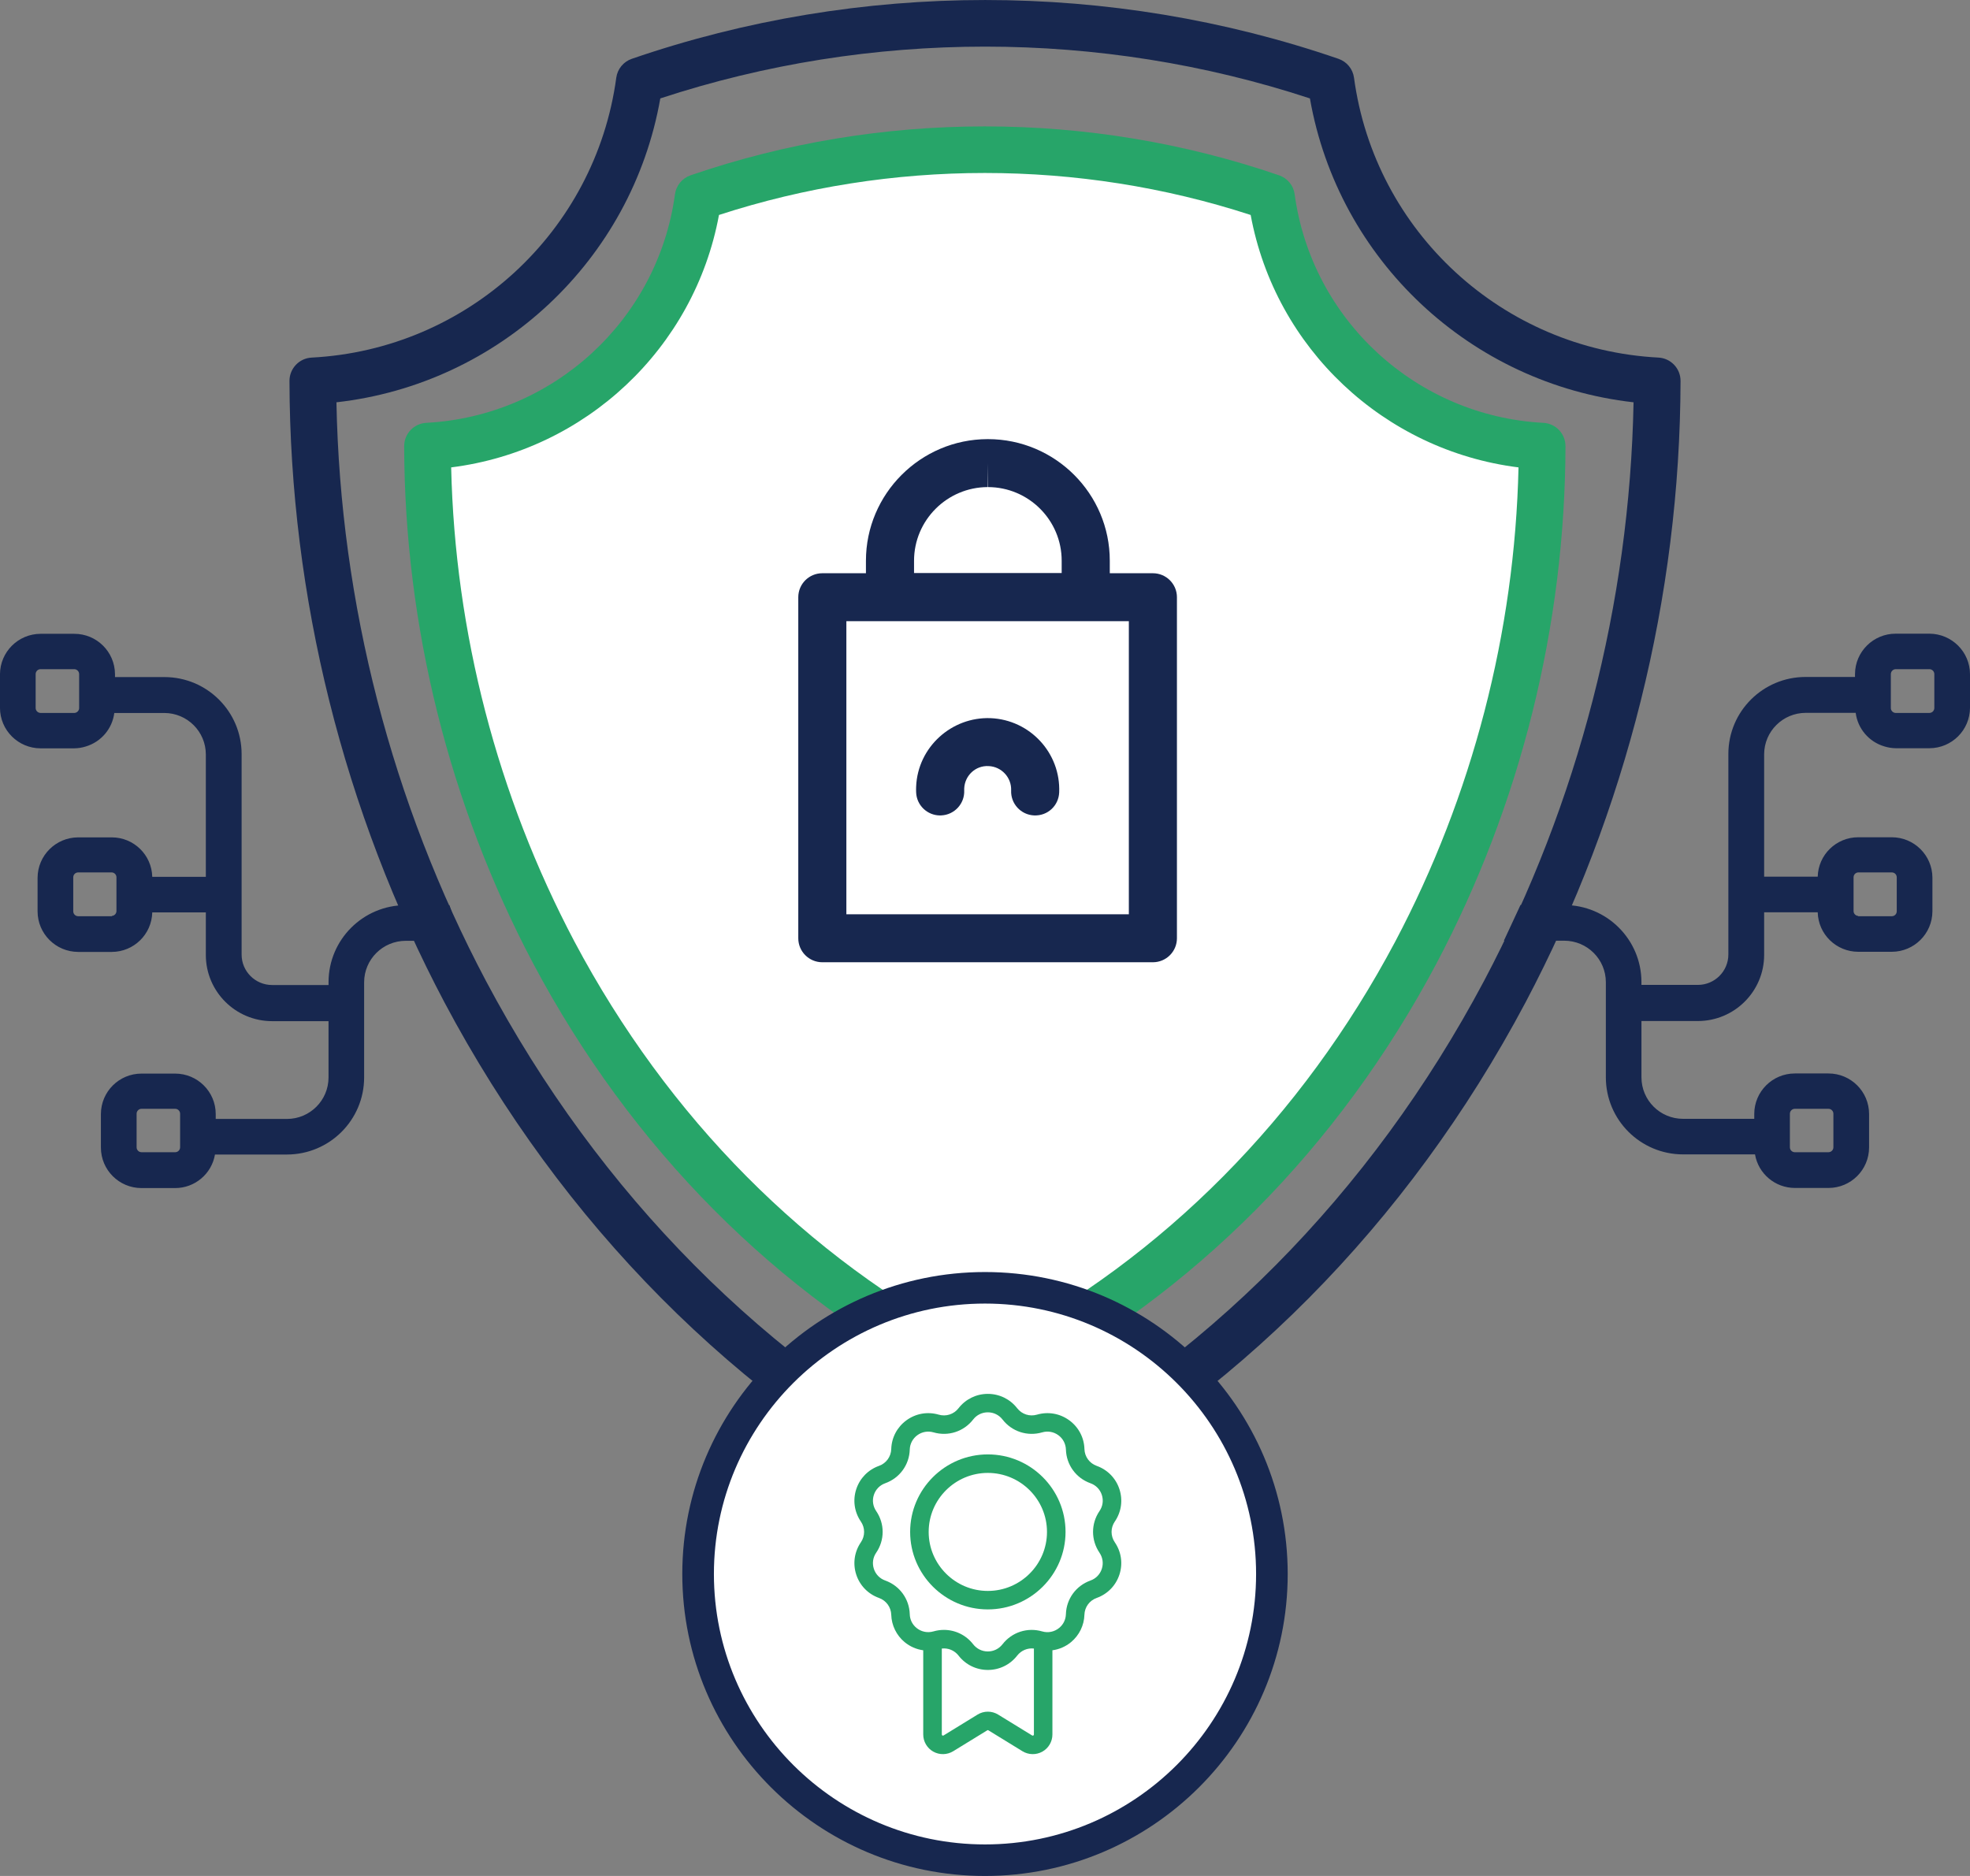 <svg width="105" height="100" viewBox="0 0 105 100" fill="none" xmlns="http://www.w3.org/2000/svg">
<rect x="0" y="0" width="105" height="100" fill="#808080" stroke="none"/>
<g clip-path="url(#clip0_104_2261)">
<path d="M52.502 81.359C52.304 81.359 52.106 81.312 51.925 81.218L50.576 80.515C39.26 74.617 29.964 65.252 23.691 53.436C18.312 43.263 15.454 31.806 15.429 20.306C15.428 19.644 15.947 19.096 16.61 19.062C24.906 18.63 31.735 12.356 32.847 4.143C32.91 3.678 33.23 3.288 33.675 3.135C45.82 -1.044 59.196 -1.044 71.34 3.135C71.785 3.288 72.105 3.678 72.168 4.143C73.276 12.354 80.1 18.627 88.392 19.061C89.054 19.095 89.574 19.642 89.572 20.305C89.547 31.805 86.69 43.262 81.31 53.434C75.03 65.264 65.736 74.627 54.428 80.515L53.078 81.218C52.897 81.312 52.699 81.359 52.501 81.359H52.502ZM17.932 21.445C18.137 32.16 20.88 42.795 25.893 52.274C31.928 63.643 40.862 72.647 51.728 78.312L52.502 78.715L53.275 78.312C64.132 72.658 73.065 63.654 79.107 52.273C84.12 42.795 86.862 32.16 87.068 21.445C78.383 20.466 71.329 13.868 69.818 5.246C58.623 1.565 46.389 1.565 35.194 5.246C33.679 13.87 26.62 20.468 17.932 21.445Z" fill="#17274F"/>
<path d="M67.772 10.52C57.871 7.116 47.112 7.116 37.212 10.52C36.219 17.822 30.163 23.389 22.788 23.781C22.809 33.19 25.118 42.452 29.517 50.774C34.618 60.382 42.175 67.998 51.374 72.794L52.494 73.378L53.613 72.794C62.807 67.998 70.365 60.386 75.466 50.774C79.866 42.453 82.175 33.189 82.195 23.781C74.82 23.389 68.765 17.822 67.772 10.52Z" fill="white"/>
<path d="M52.494 74.62C52.296 74.62 52.097 74.572 51.917 74.478L50.797 73.895C41.377 68.984 33.639 61.191 28.416 51.356C23.941 42.888 21.564 33.355 21.542 23.784C21.54 23.122 22.059 22.576 22.721 22.54C29.491 22.18 35.065 17.055 35.976 10.354C36.04 9.888 36.361 9.498 36.804 9.346C46.919 5.868 58.061 5.868 68.176 9.346C68.621 9.498 68.942 9.888 69.004 10.354C69.916 17.055 75.49 22.181 82.26 22.54C82.923 22.575 83.44 23.122 83.439 23.783C83.418 33.355 81.043 42.888 76.566 51.354C71.347 61.188 63.609 68.982 54.189 73.895L53.069 74.478C52.889 74.573 52.691 74.62 52.493 74.62H52.494ZM24.047 24.915C24.247 33.702 26.51 42.418 30.619 50.194C35.603 59.581 42.98 67.016 51.951 71.692L52.494 71.975L53.036 71.692C62.008 67.013 69.384 59.578 74.365 50.192C78.476 42.418 80.739 33.702 80.936 24.915C73.775 24.018 67.97 18.569 66.66 11.459C57.493 8.475 47.489 8.475 38.321 11.459C37.011 18.569 31.205 24.017 24.046 24.915H24.047Z" fill="#27A569"/>
<path d="M57.869 33.114H47.436C46.728 33.114 46.154 32.542 46.154 31.835V29.892C46.154 26.326 49.062 23.417 52.636 23.408H52.661C56.243 23.411 59.154 26.321 59.151 29.893V31.835C59.151 32.542 58.578 33.114 57.87 33.114H57.869ZM48.717 30.557H56.587V29.892C56.589 27.729 54.827 25.968 52.66 25.965L52.64 24.687L52.643 25.965C50.478 25.971 48.718 27.732 48.718 29.892V30.557H48.717Z" fill="#17274F"/>
<path d="M61.448 31.835H43.829V50.015H61.448V31.835Z" fill="white"/>
<path d="M61.448 51.294H43.829C43.121 51.294 42.548 50.721 42.548 50.015V31.835C42.548 31.129 43.121 30.557 43.829 30.557H61.448C62.156 30.557 62.73 31.129 62.73 31.835V50.015C62.73 50.721 62.156 51.294 61.448 51.294ZM45.111 48.736H60.167V33.114H45.111V48.736Z" fill="#17274F"/>
<path d="M50.109 43.468C49.426 43.468 48.858 42.93 48.83 42.243C48.825 42.139 48.825 42.034 48.83 41.928C48.916 39.832 50.716 38.201 52.799 38.282C54.901 38.369 56.539 40.145 56.454 42.241C56.425 42.946 55.843 43.496 55.12 43.467C54.414 43.438 53.864 42.843 53.893 42.136C53.921 41.449 53.383 40.865 52.694 40.837C51.991 40.798 51.42 41.346 51.392 42.034C51.391 42.068 51.391 42.102 51.392 42.134C51.422 42.839 50.872 43.437 50.165 43.466C50.147 43.466 50.129 43.466 50.111 43.466L50.109 43.468Z" fill="#17274F"/>
<path d="M23.958 48.249H21.626C19.355 48.252 17.515 50.086 17.511 52.352V52.507H14.505C13.607 52.507 12.878 51.781 12.878 50.884V40.195C12.876 37.93 11.037 36.094 8.766 36.092H6.129V35.934C6.121 34.742 5.15 33.782 3.955 33.786H2.163C0.97 33.789 0.003 34.753 -0.001 35.944V37.733C0.001 38.924 0.968 39.889 2.163 39.891H3.955C4.166 39.888 4.375 39.855 4.576 39.791C5.39 39.546 5.984 38.847 6.092 38.006H8.756C9.979 38.008 10.969 38.996 10.971 40.216V46.74H8.115C8.087 45.571 7.13 44.638 5.959 44.637H4.166C2.973 44.639 2.007 45.603 2.003 46.793V48.584C2.006 49.774 2.972 50.739 4.166 50.743H5.959C7.131 50.74 8.087 49.806 8.115 48.637H10.971V50.909C10.973 52.855 12.554 54.432 14.504 54.434H17.51V57.436C17.51 58.656 16.518 59.646 15.294 59.646H11.498V59.384C11.496 58.193 10.528 57.229 9.335 57.229H7.542C6.348 57.229 5.381 58.193 5.378 59.384V61.175C5.381 62.367 6.348 63.331 7.542 63.331H9.335C10.384 63.331 11.282 62.575 11.458 61.543H15.293C17.565 61.541 19.406 59.704 19.408 57.437V52.362C19.41 51.141 20.401 50.153 21.624 50.151H24.585L23.956 48.256L23.958 48.249ZM4.219 37.722C4.228 37.869 4.116 37.995 3.969 38.004C3.965 38.004 3.961 38.004 3.955 38.004H2.163C2.017 38.002 1.899 37.884 1.9 37.738V35.934C1.9 35.789 2.018 35.671 2.163 35.671H3.955C4.1 35.671 4.218 35.789 4.218 35.934V37.722H4.219ZM6.207 48.555C6.211 48.697 6.102 48.815 5.96 48.824V48.84H4.167C4.022 48.84 3.904 48.722 3.904 48.578V46.767C3.904 46.622 4.022 46.505 4.167 46.505H5.96C6.099 46.513 6.208 46.629 6.207 46.767V48.555ZM9.6 61.157C9.6 61.302 9.482 61.42 9.337 61.42H7.544C7.399 61.42 7.281 61.302 7.281 61.157V59.369C7.281 59.224 7.399 59.106 7.544 59.106H9.337C9.482 59.106 9.6 59.224 9.6 59.369V61.157Z" fill="#17274F"/>
<path d="M80.162 50.145H83.375C84.598 50.147 85.589 51.135 85.591 52.355V57.431C85.593 59.697 87.434 61.534 89.706 61.536H93.541C93.718 62.569 94.615 63.323 95.665 63.325H97.457C98.651 63.325 99.618 62.36 99.621 61.169V59.378C99.618 58.187 98.651 57.222 97.457 57.222H95.665C94.471 57.222 93.503 58.187 93.501 59.378V59.64H89.705C88.482 59.64 87.489 58.651 87.489 57.429V54.427H90.495C92.445 54.425 94.026 52.849 94.028 50.903V48.631H96.884C96.912 49.8 97.869 50.733 99.04 50.736H100.833C102.026 50.733 102.992 49.769 102.997 48.578V46.786C102.993 45.596 102.026 44.633 100.833 44.631H99.04C97.869 44.632 96.912 45.565 96.884 46.733H94.028V40.21C94.03 38.99 95.02 38.002 96.244 37.999H98.907C99.016 38.841 99.61 39.539 100.423 39.784C100.624 39.848 100.833 39.882 101.044 39.885H102.836C104.03 39.883 104.998 38.918 105 37.726V35.938C104.997 34.748 104.03 33.784 102.836 33.779H101.044C99.85 33.776 98.878 34.736 98.871 35.927V36.086H96.233C93.963 36.088 92.123 37.923 92.121 40.188V50.878C92.121 51.774 91.392 52.501 90.494 52.501H87.488V52.346C87.485 50.08 85.644 48.245 83.373 48.243H81.041L80.16 50.138L80.162 50.145ZM100.781 35.934C100.781 35.789 100.899 35.671 101.044 35.671H102.836C102.981 35.671 103.099 35.789 103.099 35.934V37.738C103.099 37.884 102.982 38.003 102.836 38.004H101.044C101.044 38.004 101.035 38.004 101.03 38.004C100.883 37.995 100.771 37.869 100.78 37.722V35.934H100.781ZM98.794 46.767C98.794 46.628 98.902 46.513 99.04 46.505H100.833C100.978 46.505 101.096 46.622 101.096 46.767V48.578C101.096 48.722 100.978 48.84 100.833 48.84H99.04V48.824C98.899 48.815 98.789 48.697 98.794 48.555V46.767ZM95.4 59.369C95.4 59.224 95.518 59.106 95.663 59.106H97.456C97.601 59.106 97.719 59.224 97.719 59.369V61.157C97.719 61.302 97.601 61.42 97.456 61.42H95.663C95.518 61.42 95.4 61.302 95.4 61.157V59.369Z" fill="#17274F"/>
<path d="M52.5 99.159C60.945 99.159 67.791 92.329 67.791 83.903C67.791 75.478 60.945 68.648 52.5 68.648C44.055 68.648 37.209 75.478 37.209 83.903C37.209 92.329 44.055 99.159 52.5 99.159Z" fill="white"/>
<path d="M52.5 100C43.604 100 36.366 92.779 36.366 83.903C36.366 75.028 43.604 67.807 52.5 67.807C61.396 67.807 68.634 75.028 68.634 83.903C68.634 92.779 61.396 100 52.5 100ZM52.5 69.488C44.533 69.488 38.051 75.955 38.051 83.903C38.051 91.852 44.533 98.319 52.5 98.319C60.467 98.319 66.949 91.852 66.949 83.903C66.949 75.955 60.467 69.488 52.5 69.488Z" fill="#17274F"/>
<path d="M59.42 81.106C59.766 80.598 59.856 79.971 59.666 79.386C59.477 78.802 59.034 78.347 58.454 78.14C58.07 78.003 57.812 77.65 57.8 77.243C57.782 76.628 57.485 76.069 56.986 75.707C56.489 75.346 55.863 75.237 55.272 75.409C54.879 75.524 54.465 75.389 54.215 75.067C53.838 74.581 53.267 74.302 52.651 74.302C52.036 74.302 51.466 74.581 51.089 75.067C50.839 75.39 50.423 75.524 50.031 75.409C49.44 75.237 48.815 75.346 48.317 75.707C47.819 76.069 47.522 76.628 47.503 77.243C47.491 77.65 47.234 78.003 46.849 78.14C46.269 78.347 45.827 78.802 45.637 79.386C45.446 79.971 45.536 80.598 45.883 81.106C46.114 81.442 46.114 81.878 45.883 82.215C45.537 82.722 45.447 83.35 45.637 83.934C45.827 84.518 46.269 84.972 46.849 85.18C47.233 85.318 47.491 85.67 47.503 86.077C47.52 86.642 47.78 87.173 48.215 87.534C48.502 87.772 48.847 87.921 49.208 87.97V92.459C49.208 92.838 49.414 93.188 49.745 93.373C50.077 93.558 50.483 93.549 50.807 93.35L52.619 92.237C52.648 92.218 52.667 92.227 52.683 92.237L54.495 93.35C54.818 93.549 55.225 93.558 55.557 93.373C55.888 93.188 56.093 92.838 56.093 92.459V87.97C56.455 87.921 56.8 87.772 57.087 87.534C57.522 87.173 57.782 86.642 57.799 86.077C57.811 85.67 58.068 85.317 58.453 85.18C59.033 84.972 59.475 84.518 59.665 83.934C59.856 83.35 59.766 82.722 59.419 82.215C59.188 81.878 59.188 81.442 59.419 81.106H59.42ZM55.013 92.511L53.201 91.398C52.865 91.19 52.439 91.19 52.102 91.398L50.29 92.511C50.249 92.536 50.198 92.507 50.198 92.459V87.877C50.538 87.838 50.874 87.976 51.09 88.253C51.466 88.739 52.037 89.018 52.653 89.018C53.269 89.018 53.838 88.739 54.216 88.253C54.431 87.976 54.768 87.838 55.107 87.877V92.459C55.107 92.507 55.056 92.536 55.015 92.511H55.013ZM58.602 82.77C58.776 83.023 58.821 83.337 58.726 83.629C58.631 83.922 58.41 84.149 58.12 84.252C57.35 84.528 56.837 85.233 56.812 86.048C56.803 86.334 56.677 86.593 56.456 86.776C56.208 86.981 55.873 87.059 55.548 86.964C54.763 86.735 53.932 87.005 53.432 87.65C53.244 87.892 52.959 88.032 52.65 88.032C52.342 88.032 52.058 87.892 51.869 87.65C51.487 87.157 50.912 86.883 50.312 86.883C50.126 86.883 49.939 86.909 49.753 86.963C49.425 87.058 49.09 86.978 48.845 86.775C48.624 86.592 48.498 86.334 48.49 86.047C48.465 85.232 47.952 84.526 47.182 84.251C46.892 84.147 46.671 83.921 46.576 83.628C46.481 83.335 46.525 83.022 46.7 82.769C47.16 82.095 47.16 81.223 46.7 80.548C46.526 80.294 46.481 79.981 46.576 79.689C46.671 79.396 46.892 79.169 47.182 79.066C47.952 78.79 48.465 78.085 48.49 77.27C48.499 76.963 48.647 76.683 48.897 76.502C49.146 76.322 49.459 76.268 49.754 76.353C50.539 76.582 51.37 76.312 51.87 75.667C52.058 75.424 52.343 75.285 52.651 75.285C52.96 75.285 53.244 75.424 53.433 75.667C53.933 76.313 54.764 76.582 55.549 76.353C55.844 76.267 56.157 76.321 56.406 76.502C56.655 76.682 56.803 76.962 56.813 77.27C56.838 78.085 57.351 78.79 58.121 79.066C58.411 79.169 58.632 79.396 58.727 79.689C58.822 79.981 58.778 80.294 58.603 80.548C58.144 81.222 58.144 82.094 58.603 82.769L58.602 82.77Z" fill="#27A569"/>
<path d="M52.651 77.528C50.368 77.528 48.51 79.382 48.51 81.659C48.51 83.937 50.369 85.791 52.651 85.791C54.934 85.791 56.793 83.937 56.793 81.659C56.793 79.382 54.934 77.528 52.651 77.528ZM52.651 84.806C50.913 84.806 49.498 83.395 49.498 81.661C49.498 79.926 50.913 78.515 52.651 78.515C54.39 78.515 55.804 79.926 55.804 81.661C55.804 83.395 54.39 84.806 52.651 84.806Z" fill="#27A569"/>
</g>
<defs>
<clipPath id="clip0_104_2261">
<rect width="105" height="100" fill="white"/>
</clipPath>
</defs>
</svg>
